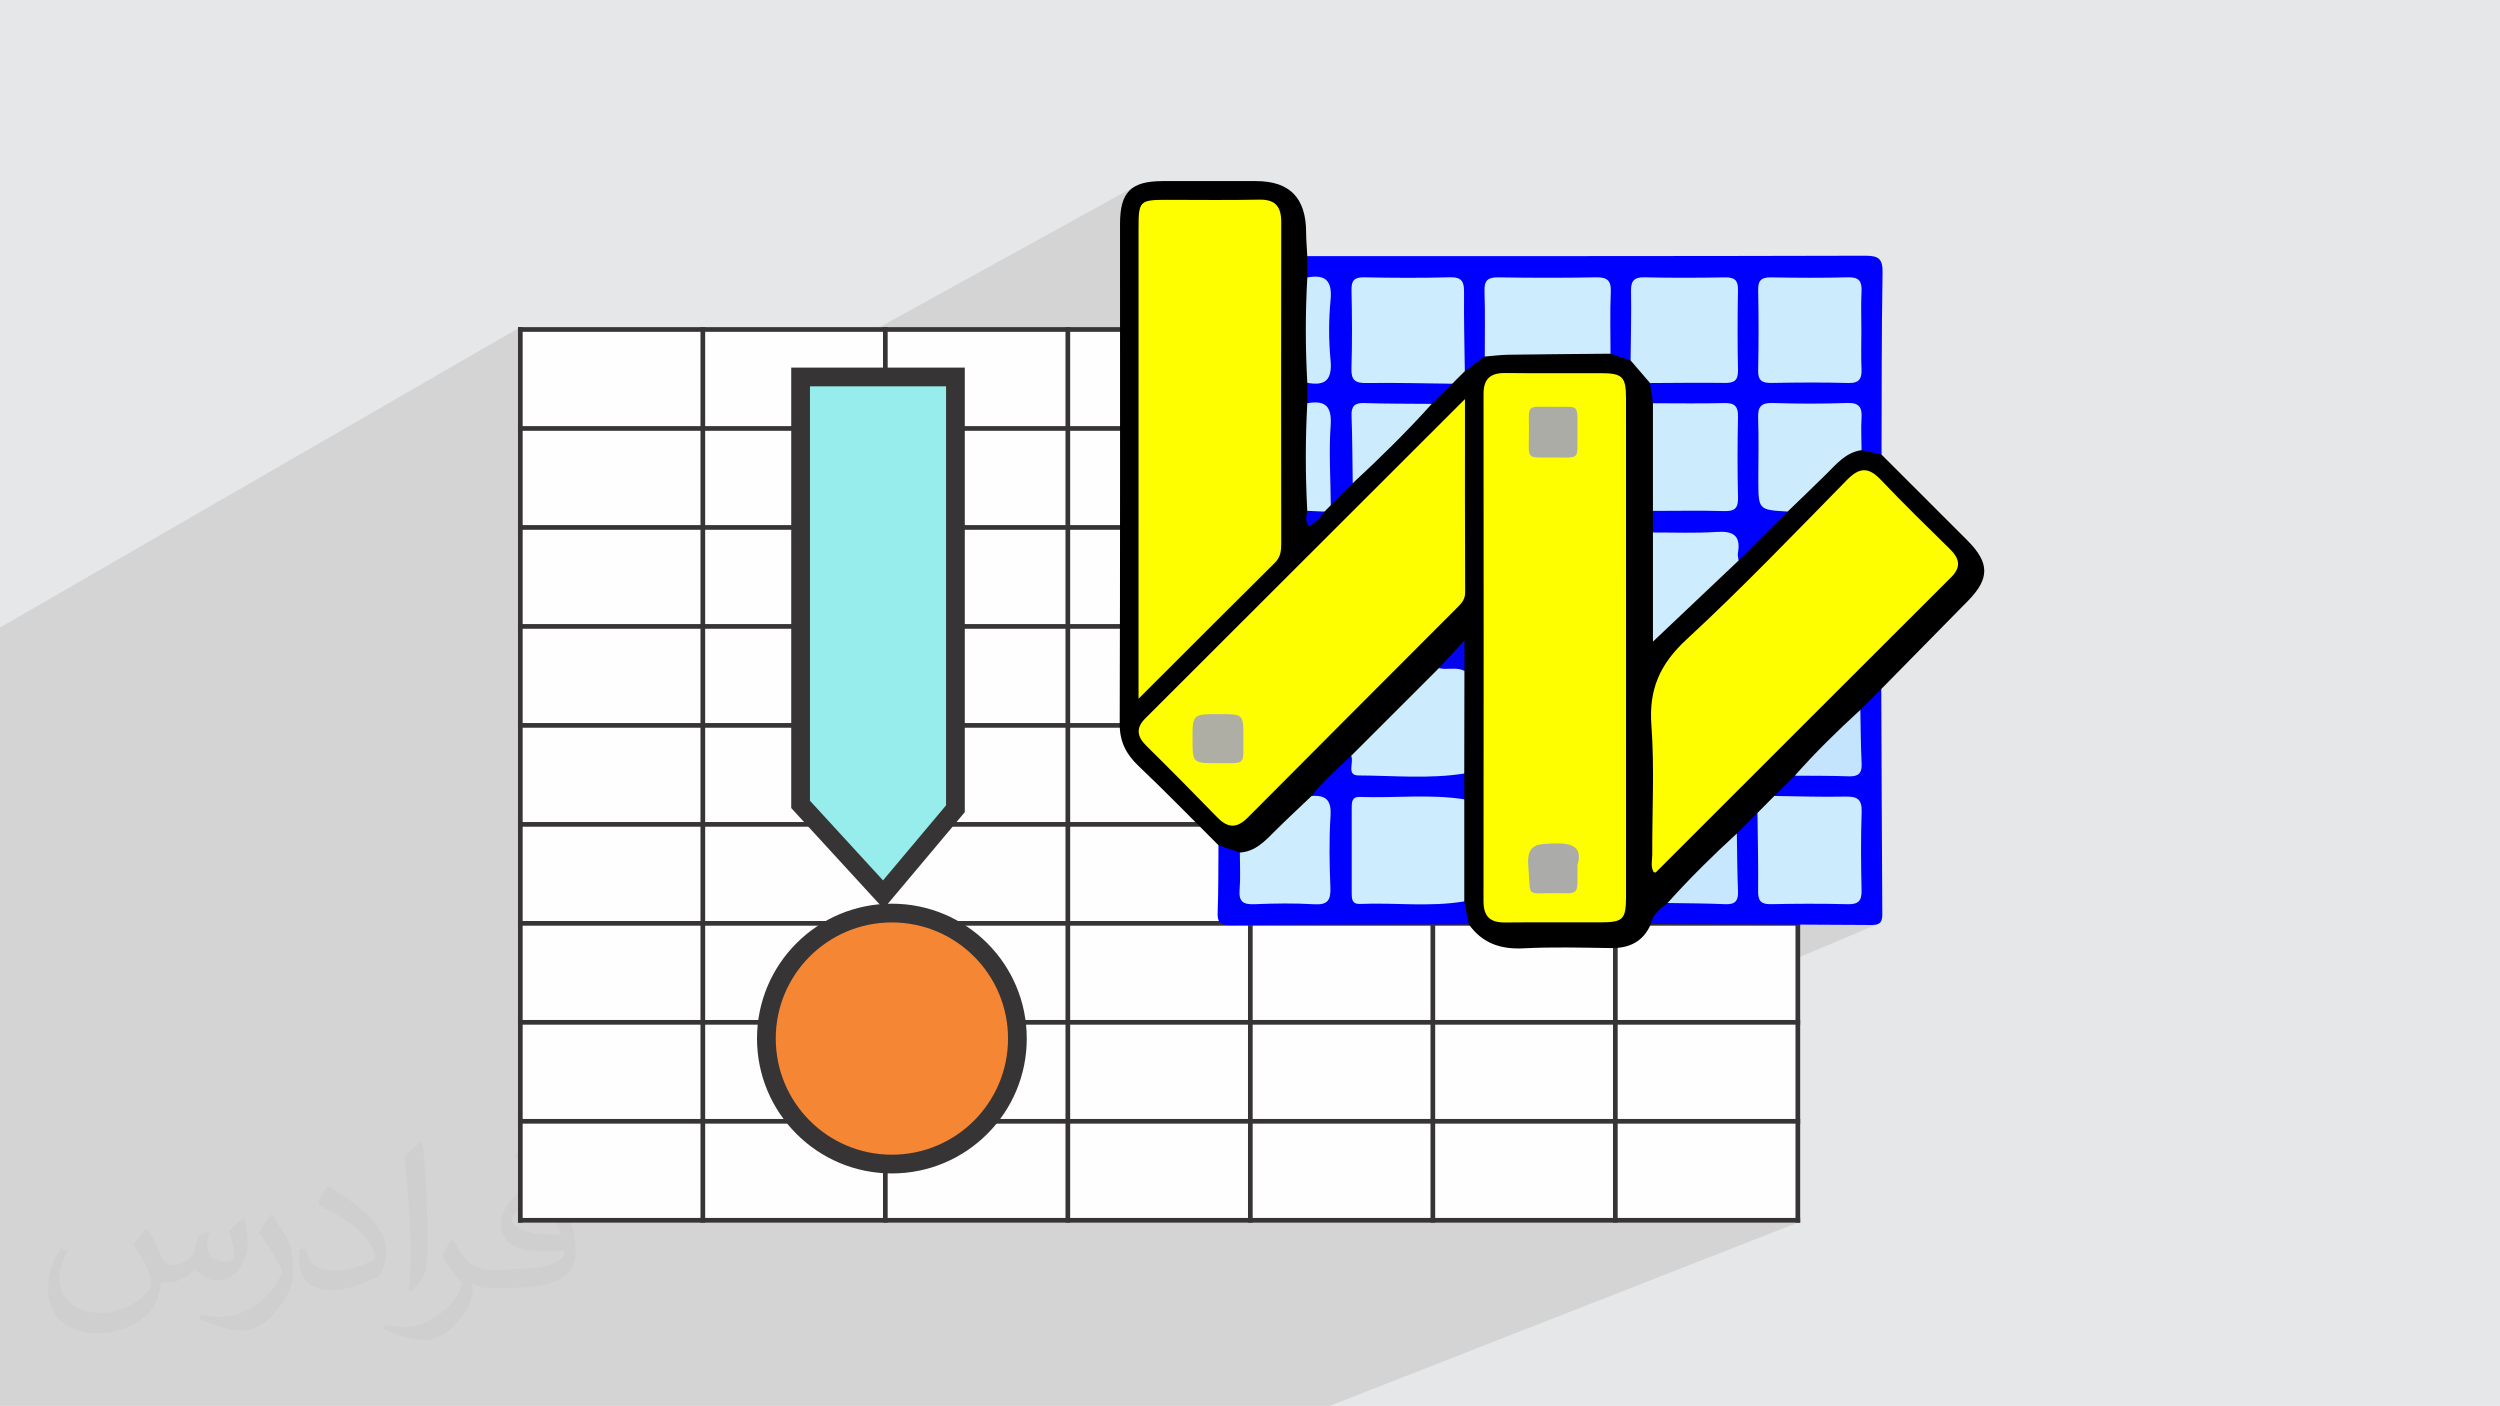 <?xml version="1.0" encoding="UTF-8"?>
<!DOCTYPE svg PUBLIC "-//W3C//DTD SVG 1.1//EN" "http://www.w3.org/Graphics/SVG/1.1/DTD/svg11.dtd">
<!-- Creator: CorelDRAW -->
<svg xmlns="http://www.w3.org/2000/svg" xml:space="preserve" width="3.704in" height="2.083in" version="1.1" style="shape-rendering:geometricPrecision; text-rendering:geometricPrecision; image-rendering:optimizeQuality; fill-rule:evenodd; clip-rule:evenodd"
viewBox="0 0 3701 2081.31"
 xmlns:xlink="http://www.w3.org/1999/xlink"
 xmlns:xodm="http://www.corel.com/coreldraw/odm/2003">
 <defs>
  <style type="text/css">
   <![CDATA[
    .str1 {stroke:#373435;stroke-width:27.75;stroke-miterlimit:2.613}
    .str0 {stroke:#373435;stroke-width:6.94;stroke-miterlimit:2.613}
    .fil4 {fill:none}
    .fil3 {fill:#FEFEFE}
    .fil19 {fill:#F58634}
    .fil18 {fill:#97EDEB}
    .fil0 {fill:#E6E7E8}
    .fil5 {fill:black;fill-rule:nonzero}
    .fil14 {fill:#0000F2;fill-rule:nonzero}
    .fil6 {fill:#0000FE;fill-rule:nonzero}
    .fil13 {fill:#0404EE;fill-rule:nonzero}
    .fil16 {fill:#ABABA9;fill-rule:nonzero}
    .fil15 {fill:#ACACA7;fill-rule:nonzero}
    .fil17 {fill:#AEAEA5;fill-rule:nonzero}
    .fil12 {fill:#C3E4FC;fill-rule:nonzero}
    .fil11 {fill:#C6E7FE;fill-rule:nonzero}
    .fil10 {fill:#CCECFE;fill-rule:nonzero}
    .fil8 {fill:#CDECFE;fill-rule:nonzero}
    .fil9 {fill:#CDEDFE;fill-rule:nonzero}
    .fil7 {fill:#FEFE00;fill-rule:nonzero}
    .fil2 {fill:#373435;fill-opacity:0.031}
    .fil1 {fill:#373435;fill-opacity:0.102}
   ]]>
  </style>
      <clipPath id="id0">
       <path d="M770.29 487.77l270.17 0 0 146.52 -270.17 0 0 -146.52z"/>
      </clipPath>
      <clipPath id="id1">
       <path d="M1040.46 487.77l270.18 0 0 146.52 -270.18 0 0 -146.52z"/>
      </clipPath>
      <clipPath id="id2">
       <path d="M1310.64 487.77l270.17 0 0 146.52 -270.17 0 0 -146.52z"/>
      </clipPath>
      <clipPath id="id3">
       <path d="M1580.81 487.77l270.18 0 0 146.52 -270.18 0 0 -146.52z"/>
      </clipPath>
      <clipPath id="id4">
       <path d="M1850.99 487.77l270.18 0 0 146.52 -270.18 0 0 -146.52z"/>
      </clipPath>
      <clipPath id="id5">
       <path d="M2121.17 487.77l270.17 0 0 146.52 -270.17 0 0 -146.52z"/>
      </clipPath>
      <clipPath id="id6">
       <path d="M2391.34 487.77l270.18 0 0 146.52 -270.18 0 0 -146.52z"/>
      </clipPath>
      <clipPath id="id7">
       <path d="M770.29 634.29l270.17 0 0 146.53 -270.17 0 0 -146.53z"/>
      </clipPath>
      <clipPath id="id8">
       <path d="M1040.46 634.29l270.18 0 0 146.53 -270.18 0 0 -146.53z"/>
      </clipPath>
      <clipPath id="id9">
       <path d="M1310.64 634.29l270.17 0 0 146.53 -270.17 0 0 -146.53z"/>
      </clipPath>
      <clipPath id="id10">
       <path d="M1580.81 634.29l270.18 0 0 146.53 -270.18 0 0 -146.53z"/>
      </clipPath>
      <clipPath id="id11">
       <path d="M1850.99 634.29l270.18 0 0 146.53 -270.18 0 0 -146.53z"/>
      </clipPath>
      <clipPath id="id12">
       <path d="M2121.17 634.29l270.17 0 0 146.53 -270.17 0 0 -146.53z"/>
      </clipPath>
      <clipPath id="id13">
       <path d="M2391.34 634.29l270.18 0 0 146.53 -270.18 0 0 -146.53z"/>
      </clipPath>
      <clipPath id="id14">
       <path d="M770.29 780.82l270.17 0 0 146.53 -270.17 0 0 -146.53z"/>
      </clipPath>
      <clipPath id="id15">
       <path d="M1040.46 780.82l270.18 0 0 146.53 -270.18 0 0 -146.53z"/>
      </clipPath>
      <clipPath id="id16">
       <path d="M1310.64 780.82l270.17 0 0 146.53 -270.17 0 0 -146.53z"/>
      </clipPath>
      <clipPath id="id17">
       <path d="M1580.81 780.82l270.18 0 0 146.53 -270.18 0 0 -146.53z"/>
      </clipPath>
      <clipPath id="id18">
       <path d="M1850.99 780.82l270.18 0 0 146.53 -270.18 0 0 -146.53z"/>
      </clipPath>
      <clipPath id="id19">
       <path d="M2121.17 780.82l270.17 0 0 146.53 -270.17 0 0 -146.53z"/>
      </clipPath>
      <clipPath id="id20">
       <path d="M2391.34 780.82l270.18 0 0 146.53 -270.18 0 0 -146.53z"/>
      </clipPath>
      <clipPath id="id21">
       <path d="M770.29 927.35l270.17 0 0 146.53 -270.17 0 0 -146.53z"/>
      </clipPath>
      <clipPath id="id22">
       <path d="M1040.46 927.35l270.18 0 0 146.53 -270.18 0 0 -146.53z"/>
      </clipPath>
      <clipPath id="id23">
       <path d="M1310.64 927.35l270.17 0 0 146.53 -270.17 0 0 -146.53z"/>
      </clipPath>
      <clipPath id="id24">
       <path d="M1580.81 927.35l270.18 0 0 146.53 -270.18 0 0 -146.53z"/>
      </clipPath>
      <clipPath id="id25">
       <path d="M1850.99 927.35l270.18 0 0 146.53 -270.18 0 0 -146.53z"/>
      </clipPath>
      <clipPath id="id26">
       <path d="M2121.17 927.35l270.17 0 0 146.53 -270.17 0 0 -146.53z"/>
      </clipPath>
      <clipPath id="id27">
       <path d="M2391.34 927.35l270.18 0 0 146.53 -270.18 0 0 -146.53z"/>
      </clipPath>
      <clipPath id="id28">
       <path d="M770.29 1073.87l270.17 0 0 146.53 -270.17 0 0 -146.53z"/>
      </clipPath>
      <clipPath id="id29">
       <path d="M1040.46 1073.87l270.18 0 0 146.53 -270.18 0 0 -146.53z"/>
      </clipPath>
      <clipPath id="id30">
       <path d="M1310.64 1073.87l270.17 0 0 146.53 -270.17 0 0 -146.53z"/>
      </clipPath>
      <clipPath id="id31">
       <path d="M1580.81 1073.87l270.18 0 0 146.53 -270.18 0 0 -146.53z"/>
      </clipPath>
      <clipPath id="id32">
       <path d="M1850.99 1073.87l270.18 0 0 146.53 -270.18 0 0 -146.53z"/>
      </clipPath>
      <clipPath id="id33">
       <path d="M2121.17 1073.87l270.17 0 0 146.53 -270.17 0 0 -146.53z"/>
      </clipPath>
      <clipPath id="id34">
       <path d="M2391.34 1073.87l270.18 0 0 146.53 -270.18 0 0 -146.53z"/>
      </clipPath>
      <clipPath id="id35">
       <path d="M770.29 1220.4l270.17 0 0 146.52 -270.17 0 0 -146.52z"/>
      </clipPath>
      <clipPath id="id36">
       <path d="M1040.46 1220.4l270.18 0 0 146.52 -270.18 0 0 -146.52z"/>
      </clipPath>
      <clipPath id="id37">
       <path d="M1310.64 1220.4l270.17 0 0 146.52 -270.17 0 0 -146.52z"/>
      </clipPath>
      <clipPath id="id38">
       <path d="M1580.81 1220.4l270.18 0 0 146.52 -270.18 0 0 -146.52z"/>
      </clipPath>
      <clipPath id="id39">
       <path d="M1850.99 1220.4l270.18 0 0 146.52 -270.18 0 0 -146.52z"/>
      </clipPath>
      <clipPath id="id40">
       <path d="M2121.17 1220.4l270.17 0 0 146.52 -270.17 0 0 -146.52z"/>
      </clipPath>
      <clipPath id="id41">
       <path d="M2391.34 1220.4l270.18 0 0 146.52 -270.18 0 0 -146.52z"/>
      </clipPath>
      <clipPath id="id42">
       <path d="M770.29 1366.93l270.17 0 0 146.53 -270.17 0 0 -146.53z"/>
      </clipPath>
      <clipPath id="id43">
       <path d="M1040.46 1366.93l270.18 0 0 146.53 -270.18 0 0 -146.53z"/>
      </clipPath>
      <clipPath id="id44">
       <path d="M1310.64 1366.93l270.17 0 0 146.53 -270.17 0 0 -146.53z"/>
      </clipPath>
      <clipPath id="id45">
       <path d="M1580.81 1366.93l270.18 0 0 146.53 -270.18 0 0 -146.53z"/>
      </clipPath>
      <clipPath id="id46">
       <path d="M1850.99 1366.93l270.18 0 0 146.53 -270.18 0 0 -146.53z"/>
      </clipPath>
      <clipPath id="id47">
       <path d="M2121.17 1366.93l270.17 0 0 146.53 -270.17 0 0 -146.53z"/>
      </clipPath>
      <clipPath id="id48">
       <path d="M2391.34 1366.93l270.18 0 0 146.53 -270.18 0 0 -146.53z"/>
      </clipPath>
      <clipPath id="id49">
       <path d="M770.29 1513.45l270.17 0 0 146.53 -270.17 0 0 -146.53z"/>
      </clipPath>
      <clipPath id="id50">
       <path d="M1040.46 1513.45l270.18 0 0 146.53 -270.18 0 0 -146.53z"/>
      </clipPath>
      <clipPath id="id51">
       <path d="M1310.64 1513.45l270.17 0 0 146.53 -270.17 0 0 -146.53z"/>
      </clipPath>
      <clipPath id="id52">
       <path d="M1580.81 1513.45l270.18 0 0 146.53 -270.18 0 0 -146.53z"/>
      </clipPath>
      <clipPath id="id53">
       <path d="M1850.99 1513.45l270.18 0 0 146.53 -270.18 0 0 -146.53z"/>
      </clipPath>
      <clipPath id="id54">
       <path d="M2121.17 1513.45l270.17 0 0 146.53 -270.17 0 0 -146.53z"/>
      </clipPath>
      <clipPath id="id55">
       <path d="M2391.34 1513.45l270.18 0 0 146.53 -270.18 0 0 -146.53z"/>
      </clipPath>
      <clipPath id="id56">
       <path d="M770.29 1659.98l270.17 0 0 146.53 -270.17 0 0 -146.53z"/>
      </clipPath>
      <clipPath id="id57">
       <path d="M1040.46 1659.98l270.18 0 0 146.53 -270.18 0 0 -146.53z"/>
      </clipPath>
      <clipPath id="id58">
       <path d="M1310.64 1659.98l270.17 0 0 146.53 -270.17 0 0 -146.53z"/>
      </clipPath>
      <clipPath id="id59">
       <path d="M1580.81 1659.98l270.18 0 0 146.53 -270.18 0 0 -146.53z"/>
      </clipPath>
      <clipPath id="id60">
       <path d="M1850.99 1659.98l270.18 0 0 146.53 -270.18 0 0 -146.53z"/>
      </clipPath>
      <clipPath id="id61">
       <path d="M2121.17 1659.98l270.17 0 0 146.53 -270.17 0 0 -146.53z"/>
      </clipPath>
      <clipPath id="id62">
       <path d="M2391.34 1659.98l270.18 0 0 146.53 -270.18 0 0 -146.53z"/>
      </clipPath>
 </defs>
 <g id="Layer_x0020_1">
  <polygon class="fil0" points="-0,0 3701,0 3701,2081.31 -0,2081.31 "/>
  <polygon class="fil1" points="426.29,2081.31 177.86,2081.31 174.4,2081.31 170.69,2081.31 167.4,2081.31 162.59,2081.31 -0,2081.31 -0,2023.17 -0,2021.65 -0,2019.52 -0,1886.8 -0,1885.23 -0,1883.14 -0,1750.42 -0,1748.81 -0,1746.77 -0,1614.05 -0,1612.4 -0,1610.4 -0,1477.68 -0,1475.98 -0,1474.02 -0,1373.67 -0,1371.87 -0,1341.3 -0,1339.56 -0,1337.84 -0,1337.65 -0,1334.82 -0,1238.88 -0,1208.89 -0,1205.81 -0,1204.93 -0,1203.15 -0,1201.59 -0,1201.28 -0,1073.82 -0,1070.67 -0,1068.56 -0,1066.74 -0,1064.9 -0,932.19 -0,930.32 -0,928.96 770.29,484.3 770.29,487.77 770.29,630.36 770.29,634.29 770.29,636.56 1040.46,484.3 1040.46,487.77 770.29,639.95 770.29,776.89 770.29,777.23 1680.54,275.76 1675.99,278.69 1672,282.14 1668.57,286.14 1665.66,290.71 1663.26,295.88 1661.35,301.67 1659.9,308.08 1658.89,315.16 1658.3,322.93 1658.11,331.39 1658.13,485.68 1658.13,487.77 770.29,962.12 770.29,1069.95 770.29,1073.87 770.29,1216.48 770.29,1220.4 770.29,1363 770.29,1366.93 770.29,1509.53 770.29,1513.45 770.29,1656.06 770.29,1659.98 770.29,1670.7 2661.52,780.82 2664.99,780.82 770.29,1672.1 770.29,1802.58 770.29,1806.51 774.21,1806.51 1040.46,1806.51 1044.38,1806.51 1310.64,1806.51 1314.56,1806.51 1580.81,1806.51 1584.73,1806.51 1632.19,1806.51 2661.52,1368.7 2668.38,1368.73 2675.24,1368.77 2682.1,1368.8 2688.95,1368.83 2695.81,1368.87 2702.67,1368.91 2709.53,1368.95 2716.39,1368.99 2723.25,1369.03 2730.11,1369.07 2736.97,1369.11 2743.83,1369.15 2750.69,1369.2 2757.55,1369.25 2764.4,1369.29 2771.26,1369.34 2775.58,1369.12 2779.04,1368.39 1739.72,1806.51 1850.99,1806.51 1854.91,1806.51 1954.01,1806.51 2661.52,1513.45 2664.99,1513.45 1957.29,1806.51 2121.17,1806.51 2125.09,1806.51 2297.88,1806.51 2661.52,1659.98 2664.99,1659.98 2301.25,1806.51 2391.34,1806.51 2395.26,1806.51 2661.52,1806.51 2664.99,1806.51 2661.52,1807.87 2661.52,1809.98 1968.29,2081.31 1963.19,2081.31 1959.9,2081.31 1712.51,2081.31 1708.01,2081.31 1704.3,2081.31 1619.06,2081.31 1615.88,2081.31 1456.74,2081.31 1452.41,2081.31 1448.7,2081.31 1293.66,2081.31 1290.56,2081.31 1200.96,2081.31 1196.81,2081.31 1193.1,2081.31 1087.83,2081.31 1083.02,2081.31 986.1,2081.31 945.18,2081.31 941.2,2081.31 937.49,2081.31 689.41,2081.31 685.6,2081.31 681.89,2081.31 433.63,2081.31 430,2081.31 "/>
  <path class="fil2" d="M219.99 1821.86c6.99,10.99 11.99,20.98 15.99,31.97 3,6.99 5,18.98 20.98,18.98 5,0 10.99,-2 16.98,-5 6.99,-3 10.99,-8.99 13.99,-16.98l5.99 -20.98 14.99 -7.99 1 1c-2,7.99 -3,14.99 -3,20.98 0,17.98 14.99,23.98 26.98,23.98 6.99,0 12.99,-3 12.99,-9.99 0,-7.99 -4,-22.98 -7.99,-34.97 6.99,-6.99 13.99,-13.99 21.98,-19.98l1 1c3,14.99 5,29.97 5,39.96 0,9.99 -4,19.98 -7.99,26.98 -6.99,13.99 -19.98,24.98 -35.97,24.98 -11.99,0 -24.98,-5.99 -33.97,-16.98l-1 0c-8.99,10.99 -21.98,19.98 -42.96,19.98l-6.99 0c-1,13.99 -4,23.98 -8.99,32.97 -12.99,24.98 -49.95,41.96 -84.94,41.96 -48.96,0 -72.95,-27.97 -72.95,-65.94 0,-22.98 7.99,-44.96 18.98,-59.95l9.99 4c-6.99,13.99 -11.99,26.98 -11.99,39.96 0,34.97 28.97,51.95 60.95,51.95 30.97,0 67.95,-19.98 74.94,-41.96 -3,-24.98 -11.99,-35.97 -25.98,-58.95 5,-7.99 9.99,-14.99 16.98,-22.98l1 0 0 0 0 0 0 0 0 0 4.02 1.99 -0.01 0.01 0 0 0 0zm562.54 -131.89c9.99,5.99 19.98,13.99 29.97,22.98 -5.99,7.99 -11.99,14.99 -20.98,20.98 -9.99,-7.99 -19.98,-14.99 -29.97,-21.98 6.99,-7.99 13.99,-14.99 20.98,-21.98l0 0 0 0 0 0zm5 95.93c-16.98,0 -29.97,10.99 -29.97,18.98 0,16.98 32.97,22.98 72.95,22.98 -5,-19.98 -21.98,-41.96 -42.96,-41.96l0 0 0 0 -0.01 0zm-36.97 92.93c21.98,0 40.96,-1 54.95,-4 15.99,-4 29.97,-11.99 29.97,-17.98 0,-2 0,-3 -1,-5 -8.99,1 -18.98,1 -28.97,1 -28.97,0 -51.95,-6.99 -59.95,-22.98 -2,-5 -4,-9.99 -4,-14.99 0,-15.99 6.99,-30.97 18.98,-41.96 9.99,-8.99 20.98,-13.99 32.97,-13.99 19.98,0 36.97,16.98 47.96,41.96 5.99,13.99 10.99,29.97 10.99,50.95 0,13.99 -4,24.98 -11.99,33.97 -15.99,14.99 -44.96,20.98 -89.93,20.98l-20.98 0 0 0 -5 0c-10.99,0 -18.98,-2 -24.98,-6.99l-1 0c0,3 1,5 1,7.99 0,9.99 -3,22.98 -9.99,32.97 -19.98,29.97 -41.96,42.96 -59.95,42.96 -18.98,0 -41.96,-6.99 -62.94,-16.98l4 -6.99c6.99,3 15.99,5 28.97,5 33.97,0 77.94,-32.97 83.94,-63.94 -1,-3 -3,-5.99 -6.99,-9.99 -9.99,-11.99 -15.99,-21.98 -21.98,-31.97 5,-9.99 9.99,-17.98 13.99,-24.98l2 0c13.99,28.97 27.97,45.96 56.95,45.96l4 0 0 0 20.98 0 0 0 0 0 0 0 0 0 -2 -1zm-145.88 30.97c2,-13.99 3,-28.97 3,-42.96l0 -20.98c0,-38.96 -5,-95.93 -8.99,-132.89 6.99,-7.99 16.98,-16.98 24.98,-22.98l2 1c5,46.96 6.99,100.92 6.99,150.88 0,12.99 -1,25.98 -2,34.97 -1,11.99 -7.99,20.98 -21.98,34.97l-3 -1 0 0 0 0 0 0 -1 -1zm-150.88 -61.96c1,17.98 9.99,32.97 40.96,32.97 19.98,0 35.97,-5 54.95,-13.99 3,-2 5,-3 5,-5 0,-11.99 -8.99,-26.98 -23.98,-40.96 -13.99,-12.99 -33.97,-24.98 -50.95,-31.97 -5.99,-3 -7.99,-5 -7.99,-7.99 0,-5 6.99,-16.98 12.99,-23.98l2 0c19.98,10.99 42.96,26.98 59.95,43.96 14.99,15.99 24.98,32.97 24.98,50.95 0,12.99 -4,25.98 -10.99,37.97 -22.98,10.99 -45.96,19.98 -69.95,19.98 -28.97,0 -47.96,-12.99 -47.96,-44.96 0,-3 0,-8.99 1,-15.99l9.99 0 0 0 0 0 0 0 0 0 0 -1 0.01 0zm-51.95 -51.95l17.98 28.97c6.99,10.99 12.99,21.98 12.99,40.96l0 23.98c0,18.98 -11.99,38.96 -31.97,59.95 -14.99,13.99 -28.97,19.98 -40.96,19.98 -18.98,0 -39.96,-5.99 -64.94,-16.98l3 -6.99c7.99,2 16.98,4 27.97,4 35.97,0 71.95,-25.98 87.93,-57.95 2,-4 3,-6.99 3,-8.99 0,-4 -2,-7.99 -4,-10.99 -8.99,-16.98 -18.98,-32.97 -29.97,-46.96 5.99,-8.99 11.99,-17.98 17.98,-26.98l2 0 0 0 0 0 0 0 0 0 -1 -2 -0.01 0z"/>
  <g id="_1920256161056">
   <g>
    <polygon class="fil3" points="770.29,487.77 2661.52,487.77 2661.52,1806.51 770.29,1806.51 "/>
    <g>
     <g>
     </g>
     <g style="clip-path:url(#id0)">
     </g>
    </g>
    <g>
     <g>
     </g>
     <g style="clip-path:url(#id1)">
     </g>
    </g>
    <g>
     <g>
     </g>
     <g style="clip-path:url(#id2)">
     </g>
    </g>
    <g>
     <g>
     </g>
     <g style="clip-path:url(#id3)">
     </g>
    </g>
    <g>
     <g>
     </g>
     <g style="clip-path:url(#id4)">
     </g>
    </g>
    <g>
     <g>
     </g>
     <g style="clip-path:url(#id5)">
     </g>
    </g>
    <g>
     <g>
     </g>
     <g style="clip-path:url(#id6)">
     </g>
    </g>
    <g>
     <g>
     </g>
     <g style="clip-path:url(#id7)">
     </g>
    </g>
    <g>
     <g>
     </g>
     <g style="clip-path:url(#id8)">
     </g>
    </g>
    <g>
     <g>
     </g>
     <g style="clip-path:url(#id9)">
     </g>
    </g>
    <g>
     <g>
     </g>
     <g style="clip-path:url(#id10)">
     </g>
    </g>
    <g>
     <g>
     </g>
     <g style="clip-path:url(#id11)">
     </g>
    </g>
    <g>
     <g>
     </g>
     <g style="clip-path:url(#id12)">
     </g>
    </g>
    <g>
     <g>
     </g>
     <g style="clip-path:url(#id13)">
     </g>
    </g>
    <g>
     <g>
     </g>
     <g style="clip-path:url(#id14)">
     </g>
    </g>
    <g>
     <g>
     </g>
     <g style="clip-path:url(#id15)">
     </g>
    </g>
    <g>
     <g>
     </g>
     <g style="clip-path:url(#id16)">
     </g>
    </g>
    <g>
     <g>
     </g>
     <g style="clip-path:url(#id17)">
     </g>
    </g>
    <g>
     <g>
     </g>
     <g style="clip-path:url(#id18)">
     </g>
    </g>
    <g>
     <g>
     </g>
     <g style="clip-path:url(#id19)">
     </g>
    </g>
    <g>
     <g>
     </g>
     <g style="clip-path:url(#id20)">
     </g>
    </g>
    <g>
     <g>
     </g>
     <g style="clip-path:url(#id21)">
     </g>
    </g>
    <g>
     <g>
     </g>
     <g style="clip-path:url(#id22)">
     </g>
    </g>
    <g>
     <g>
     </g>
     <g style="clip-path:url(#id23)">
     </g>
    </g>
    <g>
     <g>
     </g>
     <g style="clip-path:url(#id24)">
     </g>
    </g>
    <g>
     <g>
     </g>
     <g style="clip-path:url(#id25)">
     </g>
    </g>
    <g>
     <g>
     </g>
     <g style="clip-path:url(#id26)">
     </g>
    </g>
    <g>
     <g>
     </g>
     <g style="clip-path:url(#id27)">
     </g>
    </g>
    <g>
     <g>
     </g>
     <g style="clip-path:url(#id28)">
     </g>
    </g>
    <g>
     <g>
     </g>
     <g style="clip-path:url(#id29)">
     </g>
    </g>
    <g>
     <g>
     </g>
     <g style="clip-path:url(#id30)">
     </g>
    </g>
    <g>
     <g>
     </g>
     <g style="clip-path:url(#id31)">
     </g>
    </g>
    <g>
     <g>
     </g>
     <g style="clip-path:url(#id32)">
     </g>
    </g>
    <g>
     <g>
     </g>
     <g style="clip-path:url(#id33)">
     </g>
    </g>
    <g>
     <g>
     </g>
     <g style="clip-path:url(#id34)">
     </g>
    </g>
    <g>
     <g>
     </g>
     <g style="clip-path:url(#id35)">
     </g>
    </g>
    <g>
     <g>
     </g>
     <g style="clip-path:url(#id36)">
     </g>
    </g>
    <g>
     <g>
     </g>
     <g style="clip-path:url(#id37)">
     </g>
    </g>
    <g>
     <g>
     </g>
     <g style="clip-path:url(#id38)">
     </g>
    </g>
    <g>
     <g>
     </g>
     <g style="clip-path:url(#id39)">
     </g>
    </g>
    <g>
     <g>
     </g>
     <g style="clip-path:url(#id40)">
     </g>
    </g>
    <g>
     <g>
     </g>
     <g style="clip-path:url(#id41)">
     </g>
    </g>
    <g>
     <g>
     </g>
     <g style="clip-path:url(#id42)">
     </g>
    </g>
    <g>
     <g>
     </g>
     <g style="clip-path:url(#id43)">
     </g>
    </g>
    <g>
     <g>
     </g>
     <g style="clip-path:url(#id44)">
     </g>
    </g>
    <g>
     <g>
     </g>
     <g style="clip-path:url(#id45)">
     </g>
    </g>
    <g>
     <g>
     </g>
     <g style="clip-path:url(#id46)">
     </g>
    </g>
    <g>
     <g>
     </g>
     <g style="clip-path:url(#id47)">
     </g>
    </g>
    <g>
     <g>
     </g>
     <g style="clip-path:url(#id48)">
     </g>
    </g>
    <g>
     <g>
     </g>
     <g style="clip-path:url(#id49)">
     </g>
    </g>
    <g>
     <g>
     </g>
     <g style="clip-path:url(#id50)">
     </g>
    </g>
    <g>
     <g>
     </g>
     <g style="clip-path:url(#id51)">
     </g>
    </g>
    <g>
     <g>
     </g>
     <g style="clip-path:url(#id52)">
     </g>
    </g>
    <g>
     <g>
     </g>
     <g style="clip-path:url(#id53)">
     </g>
    </g>
    <g>
     <g>
     </g>
     <g style="clip-path:url(#id54)">
     </g>
    </g>
    <g>
     <g>
     </g>
     <g style="clip-path:url(#id55)">
     </g>
    </g>
    <g>
     <g>
     </g>
     <g style="clip-path:url(#id56)">
     </g>
    </g>
    <g>
     <g>
     </g>
     <g style="clip-path:url(#id57)">
     </g>
    </g>
    <g>
     <g>
     </g>
     <g style="clip-path:url(#id58)">
     </g>
    </g>
    <g>
     <g>
     </g>
     <g style="clip-path:url(#id59)">
     </g>
    </g>
    <g>
     <g>
     </g>
     <g style="clip-path:url(#id60)">
     </g>
    </g>
    <g>
     <g>
     </g>
     <g style="clip-path:url(#id61)">
     </g>
    </g>
    <g>
     <g>
     </g>
     <g style="clip-path:url(#id62)">
     </g>
    </g>
    <polyline class="fil4 str0" points="770.29,1809.98 770.29,1806.51 770.29,1659.98 770.29,1513.45 770.29,1366.93 770.29,1220.4 770.29,1073.87 770.29,927.35 770.29,780.82 770.29,634.29 770.29,487.77 770.29,484.3 "/>
    <polyline id="_1" class="fil4 str0" points="1040.46,1809.98 1040.46,1806.51 1040.46,1659.98 1040.46,1513.45 1040.46,1366.93 1040.46,1220.4 1040.46,1073.87 1040.46,927.35 1040.46,780.82 1040.46,634.29 1040.46,487.77 1040.46,484.3 "/>
    <polyline id="_2" class="fil4 str0" points="1310.64,1809.98 1310.64,1806.51 1310.64,1659.98 1310.64,1513.45 1310.64,1366.93 1310.64,1220.4 1310.64,1073.87 1310.64,927.35 1310.64,780.82 1310.64,634.29 1310.64,487.77 1310.64,484.3 "/>
    <polyline id="_3" class="fil4 str0" points="1580.81,1809.98 1580.81,1806.51 1580.81,1659.98 1580.81,1513.45 1580.81,1366.93 1580.81,1220.4 1580.81,1073.87 1580.81,927.35 1580.81,780.82 1580.81,634.29 1580.81,487.77 1580.81,484.3 "/>
    <polyline id="_4" class="fil4 str0" points="1850.99,1809.98 1850.99,1806.51 1850.99,1659.98 1850.99,1513.45 1850.99,1366.93 1850.99,1220.4 1850.99,1073.87 1850.99,927.35 1850.99,780.82 1850.99,634.29 1850.99,487.77 1850.99,484.3 "/>
    <polyline id="_5" class="fil4 str0" points="2121.17,1809.98 2121.17,1806.51 2121.17,1659.98 2121.17,1513.45 2121.17,1366.93 2121.17,1220.4 2121.17,1073.87 2121.17,927.35 2121.17,780.82 2121.17,634.29 2121.17,487.77 2121.17,484.3 "/>
    <polyline id="_6" class="fil4 str0" points="2391.34,1809.98 2391.34,1806.51 2391.34,1659.98 2391.34,1513.45 2391.34,1366.93 2391.34,1220.4 2391.34,1073.87 2391.34,927.35 2391.34,780.82 2391.34,634.29 2391.34,487.77 2391.34,484.3 "/>
    <polyline id="_7" class="fil4 str0" points="2661.52,1809.98 2661.52,1806.51 2661.52,1659.98 2661.52,1513.45 2661.52,1366.93 2661.52,1220.4 2661.52,1073.87 2661.52,927.35 2661.52,780.82 2661.52,634.29 2661.52,487.77 2661.52,484.3 "/>
    <polyline id="_8" class="fil4 str0" points="766.82,1806.51 770.29,1806.51 1040.46,1806.51 1310.64,1806.51 1580.81,1806.51 1850.99,1806.51 2121.17,1806.51 2391.34,1806.51 2661.52,1806.51 2664.99,1806.51 "/>
    <polyline id="_9" class="fil4 str0" points="766.82,1659.98 770.29,1659.98 1040.46,1659.98 1310.64,1659.98 1580.81,1659.98 1850.99,1659.98 2121.17,1659.98 2391.34,1659.98 2661.52,1659.98 2664.99,1659.98 "/>
    <polyline id="_10" class="fil4 str0" points="766.82,1513.45 770.29,1513.45 1040.46,1513.45 1310.64,1513.45 1580.81,1513.45 1850.99,1513.45 2121.17,1513.45 2391.34,1513.45 2661.52,1513.45 2664.99,1513.45 "/>
    <polyline id="_11" class="fil4 str0" points="766.82,1366.93 770.29,1366.93 1040.46,1366.93 1310.64,1366.93 1580.81,1366.93 1850.99,1366.93 2121.17,1366.93 2391.34,1366.93 2661.52,1366.93 2664.99,1366.93 "/>
    <polyline id="_12" class="fil4 str0" points="766.82,1220.4 770.29,1220.4 1040.46,1220.4 1310.64,1220.4 1580.81,1220.4 1850.99,1220.4 2121.17,1220.4 2391.34,1220.4 2661.52,1220.4 2664.99,1220.4 "/>
    <polyline id="_13" class="fil4 str0" points="766.82,1073.87 770.29,1073.87 1040.46,1073.87 1310.64,1073.87 1580.81,1073.87 1850.99,1073.87 2121.17,1073.87 2391.34,1073.87 2661.52,1073.87 2664.99,1073.87 "/>
    <polyline id="_14" class="fil4 str0" points="766.82,927.35 770.29,927.35 1040.46,927.35 1310.64,927.35 1580.81,927.35 1850.99,927.35 2121.17,927.35 2391.34,927.35 2661.52,927.35 2664.99,927.35 "/>
    <polyline id="_15" class="fil4 str0" points="766.82,780.82 770.29,780.82 1040.46,780.82 1310.64,780.82 1580.81,780.82 1850.99,780.82 2121.17,780.82 2391.34,780.82 2661.52,780.82 2664.99,780.82 "/>
    <polyline id="_16" class="fil4 str0" points="766.82,634.29 770.29,634.29 1040.46,634.29 1310.64,634.29 1580.81,634.29 1850.99,634.29 2121.17,634.29 2391.34,634.29 2661.52,634.29 2664.99,634.29 "/>
    <polyline id="_17" class="fil4 str0" points="766.82,487.77 770.29,487.77 1040.46,487.77 1310.64,487.77 1580.81,487.77 1850.99,487.77 2121.17,487.77 2391.34,487.77 2661.52,487.77 2664.99,487.77 "/>
   </g>
  </g>
  <g id="_1920146841520">
   <g>
    <path class="fil5" d="M2785.43 673.01c42.38,42.36 84.78,84.69 127.11,127.09 33.17,33.23 33.22,56.57 0.53,89.73 -42.73,43.35 -85.38,86.8 -128.07,130.21 -4.03,14.25 -14.31,24 -24.33,33.95 -33.38,32.6 -66.02,65.95 -99.06,98.88 -9.78,9.21 -19.25,18.74 -28.63,28.37 -9.58,9.18 -18.92,18.6 -28.15,28.15 -9.67,9.35 -19.14,18.9 -28.4,28.65 -34.93,34.74 -69.76,69.56 -104.37,104.61 -8.96,8.85 -17.52,18.15 -28.05,25.25 -11.28,26.01 -31.65,36.05 -59.3,35.63 -43.13,-0.65 -86.37,-1.85 -129.4,0.37 -34.1,1.76 -61.03,-7.65 -80.96,-35.6 -13.16,-9.29 -12.69,-23.53 -13.64,-37.28 -0.33,-48.47 -0.45,-96.94 -0.11,-145.4 0.63,-13.67 0.13,-27.35 0.21,-41.02 -0.3,-46.36 -0.62,-92.74 0.16,-139.03 0.3,-11.43 2.48,-22.91 0.37,-37.32 -11.91,6.05 -18.24,16.7 -27.01,24.23 -43.18,42.13 -85.44,85.16 -128.05,127.85 -21.15,20.47 -41.88,41.35 -62.36,62.5 -21.7,21.33 -42.97,43.09 -64.65,64.42 -12.18,11.99 -25.78,20.9 -43.72,20.8 -13.13,-0.74 -25.25,-3.44 -31.73,-16.76 -39.24,-39.11 -77.84,-78.91 -118.03,-117.03 -18.61,-17.65 -28.26,-36.08 -28.18,-62.68 0.79,-246.73 0.46,-493.46 0.48,-740.19 0,-47.06 16.02,-63.18 63.04,-63.3 46.2,-0.12 92.41,-0.12 138.61,0 49.51,0.13 73.54,24.85 73.82,75.25 0.07,11.94 1.14,23.87 1.75,35.8 9.84,9.87 8.78,22.46 8.74,34.81 1.02,50.57 1.14,101.14 0.03,151.7 0.35,10.26 0.63,20.52 -0.02,30.78 0.73,49.38 0.87,98.77 -0.02,148.07 0.18,5.28 -3.32,12.15 0.18,15.57 3.82,3.74 6.51,-3.44 9.91,-5.49 4.28,-4.22 8.56,-8.41 12.76,-12.69 11.38,-11.13 22.61,-22.42 33.59,-33.95 38.26,-37.98 76.2,-76.28 114.33,-114.37 9.97,-9.35 19.61,-19.06 29.13,-28.9 8.42,-8.03 16.38,-16.5 24.58,-24.78 9.83,-9.13 21.18,-15.56 34.02,-19.43 58.77,-10.83 117.99,-3.44 176.97,-4.67 12.67,1.11 24.15,5.8 35.1,11.98 16.21,9.38 26.64,23.64 34.02,40.5 4.66,10.4 5.4,21.49 5.94,32.65 0.77,50.69 1.09,101.36 -0.02,152.01 0.02,10.97 0.37,21.97 -0.28,32.92 -1.06,50.32 -0.15,100.67 -0.62,154.8 40.54,-38.11 76.69,-76.34 114.25,-113.07 24.64,-25.52 49.85,-50.49 75.51,-75.02 23.61,-23.01 46.64,-46.6 70.07,-69.78 12.79,-12.65 27.13,-21.74 45.88,-21.73 10.62,-0.26 20.04,2.13 26.04,11.95z"/>
    <path class="fil6" d="M2646.49 757.28c-24.21,24.16 -48.41,48.31 -72.62,72.47 -7.74,-30.11 -29.58,-32.53 -56.19,-32.2 -23.53,0.3 -49.17,8.67 -70.67,-9.26 0,-10.65 0,-21.3 0,-31.96 10.76,-9.47 24.05,-7.83 36.79,-8.1 16.55,-0.35 33.12,0.13 49.67,-0.17 29.58,-0.55 31.75,-2.53 32.18,-31.19 0.38,-25.75 0.37,-51.52 0,-77.27 -0.45,-31.88 -3.31,-34.72 -34.59,-35.37 -17.47,-0.36 -34.96,0.13 -52.43,-0.2 -10.98,-0.2 -22.26,0.51 -31.61,-7.1 -1.43,-9.97 -2.85,-19.94 -4.27,-29.91 10.03,-8.81 22.44,-7.1 34.26,-7.41 21.2,-0.55 42.41,0.1 63.62,-0.45 15.18,-0.39 24.54,-6.39 24.82,-22.85 0.53,-31.35 0.55,-62.69 0.01,-94.04 -0.23,-13.21 -6.18,-20.66 -20.01,-20.93 -34.11,-0.65 -68.22,-0.39 -102.34,-0.13 -15.46,0.11 -20.95,8.7 -21.18,22.83 -0.31,18.44 0.19,36.89 -0.33,55.32 -0.34,11.79 1.46,24.24 -7.69,34.11 -9.9,-3.3 -19.79,-6.6 -29.68,-9.9 -12.91,-23.33 -6.35,-48.7 -6.76,-73.1 -0.35,-20.79 -7.13,-30.19 -28.93,-29.66 -37.7,0.92 -75.46,1.05 -113.15,-0.04 -23.16,-0.67 -30.03,9.38 -30.46,31.26 -0.49,25.26 6.7,51.57 -6.84,75.74 -9.85,7.23 -19.69,14.46 -29.53,21.69 -14.76,-23.85 -7.09,-50.24 -7.69,-75.42 -1.25,-52.83 -0.39,-52.9 -52.75,-52.85 -24.85,0.03 -49.69,-0.12 -74.54,0.18 -14.68,0.17 -21.96,6.76 -22.08,21.72 -0.25,31.28 -0.17,62.57 -0.03,93.86 0.07,16.98 9.63,22.07 24.72,22.2 26.69,0.24 53.38,-0.28 80.06,0.32 11.76,0.27 24.23,-1.22 33.69,8.55 -10.08,9.95 -20.17,19.9 -30.25,29.86 -25.85,10 -52.91,6.4 -79.46,6.17 -21.43,-0.18 -29.25,8.53 -29.24,29.64 0.01,27.38 5.02,55.58 -8.39,81.69 -10.82,10.84 -21.65,21.69 -32.47,32.53 -10.53,-9.05 -8.81,-21.64 -9.08,-33.35 -0.58,-24.84 -1.27,-49.77 0.12,-74.54 1.18,-21.16 -6.2,-35.32 -25.81,-43.1 0,-10.08 0,-20.16 0,-30.23 22.45,-6.84 27.63,-23.09 26.13,-44.61 -1.33,-19.12 -1.82,-38.56 0.11,-57.58 2.46,-24.18 -3.56,-42.63 -26.24,-53.77 -0,-10.53 -0,-21.07 -0.01,-31.6 275.27,-0.03 550.55,0.19 825.82,-0.59 20.71,-0.06 26.13,4.93 25.76,25.73 -1.55,89.56 -1.17,179.15 -1.49,268.73 -9.86,-2.21 -19.71,-4.41 -29.57,-6.62 -9.34,-12.1 -6.03,-26.54 -7,-40.05 -1.06,-14.59 -8.07,-21.81 -22.62,-22.06 -31.35,-0.53 -62.69,-0.67 -94.04,0.08 -14.91,0.35 -21.42,8.4 -21.67,22.75 -0.59,33.19 -0.39,66.39 -0.12,99.58 0.11,13.05 5.75,20.68 19.2,22.34 6.37,0.79 12.76,2.43 16.87,8.26z"/>
    <path class="fil6" d="M2167.73 1334.38c2.21,11.31 4.42,22.62 6.62,33.93 -117.87,0.28 -235.75,0.31 -353.62,1.17 -14.86,0.11 -18.63,-4.62 -18.11,-18.8 1.24,-33.1 0.9,-66.26 1.21,-99.39 10.55,3.61 21.09,7.23 31.64,10.85 11.95,12.04 8.78,27.57 8.77,41.91 -0.01,18.04 6.3,27.59 25.74,27.06 23.01,-0.63 46.05,-0.14 69.07,-0.18 14.88,-0.03 21.88,-6.75 21.9,-21.74 0.05,-33.16 -0.29,-66.32 0.13,-99.47 0.19,-15.46 -10.43,-22.48 -19.49,-31.26 17.2,-22.17 38.12,-40.66 58.66,-59.53 12.87,21.24 32.32,24.35 55.62,24.1 37.23,-0.4 74.66,-4.11 111.8,2.09 0.02,12.73 0.04,25.45 0.05,38.19 -39.17,7.65 -78.73,2.08 -118.09,3.3 -37.46,1.16 -38.44,1.39 -38.58,39.11 -0.1,25.76 0.54,51.55 -0.17,77.29 -0.55,19.95 7.73,28.33 27.72,28 33.11,-0.54 66.24,-0.2 99.37,-0.09 10,0.04 20.31,-1.81 29.74,3.46z"/>
    <path class="fil6" d="M2626.72 1178.32c10.11,-9.99 20.21,-19.99 30.32,-29.99 19.28,-7.5 39.49,-5.64 59.51,-6.15 28.4,-0.72 31.53,-3.79 32.35,-31.54 0.59,-20.02 -1.19,-40.2 5.15,-59.71 10.33,-10.29 20.65,-20.58 30.97,-30.88 0.46,110.92 0.81,221.84 1.54,332.77 0.07,11.32 -2.54,16.62 -15.29,16.53 -109.08,-0.79 -218.17,-1.04 -327.25,-1.44 2.34,-15 14.11,-22.53 24.61,-31.08 22.02,-8.34 45.06,-6.04 67.74,-5.76 20.75,0.26 29.93,-8.32 29.6,-29.32 -0.36,-22.7 -2.24,-45.69 5.27,-67.84 10.17,-10.15 20.34,-20.3 30.51,-30.45 15.05,19.69 8.04,42.6 8.43,64.04 1.3,71.09 -5.59,62.62 64.56,63.25 15.65,0.14 31.31,-0.22 46.95,-0.08 18.18,0.17 27.11,-7.67 27.05,-26.4 -0.11,-30.37 -0.13,-60.76 0.01,-91.14 0.09,-19.09 -9.8,-25.99 -27.51,-26.08 -20.25,-0.1 -40.52,0.28 -60.76,-0.31 -11.76,-0.34 -24.24,1.33 -33.75,-8.42z"/>
    <path class="fil7" d="M2407.2 960.71c0,121.95 0.05,243.89 -0.03,365.84 -0.02,34.66 -4.06,38.8 -37.84,38.91 -47.12,0.16 -94.23,-0.33 -141.35,0.18 -22.01,0.24 -31.81,-8.97 -31.78,-31.44 0.29,-250.36 0.27,-500.71 0.04,-751.07 -0.02,-22.72 10.58,-31.17 32.36,-30.9 47.11,0.59 94.23,0.07 141.35,0.21 31.89,0.09 37.17,5.22 37.19,36.88 0.11,123.79 0.05,247.59 0.05,371.38z"/>
    <path class="fil7" d="M1685.5 1034.37c0,-15.41 0,-23.36 0,-31.31 0,-221.78 -0.01,-443.55 0.02,-665.33 0,-40.44 1.54,-41.89 42.47,-41.9 45.28,-0.01 90.57,0.71 135.83,-0.3 24.2,-0.54 32.96,10.27 32.92,33.25 -0.29,158.94 -0.2,317.88 -0.03,476.82 0.01,10.52 -1.25,19.43 -9.42,27.52 -65.57,64.97 -130.77,130.32 -201.79,201.25z"/>
    <path class="fil7" d="M2168.73 590.8c0,100.19 -0.2,193.31 0.26,286.43 0.05,10.99 -6.35,16.87 -12.69,23.22 -103.06,103.35 -206.38,206.43 -309.22,310 -15.98,16.09 -29.42,15.52 -44.68,-0.11 -34.85,-35.68 -69.81,-71.26 -105.35,-106.25 -13.91,-13.69 -15.73,-26.43 -1.7,-40.43 156.12,-155.99 312.27,-311.94 473.38,-472.87z"/>
    <path class="fil7" d="M2448.09 1291.08c-4.86,-8.12 -2.05,-17.41 -2.09,-26.14 -0.3,-63.75 3.43,-127.77 -1.26,-191.17 -3.95,-53.31 12.55,-90.67 51.93,-127.07 81.94,-75.73 159.32,-156.44 237.51,-236.15 18.7,-19.06 32.13,-19.31 50.27,-0.18 33.03,34.83 67.43,68.39 101.72,102 14.19,13.9 18.13,26.41 2.28,42.22 -145.87,145.49 -291.46,291.25 -437.2,436.88 -0.36,0.36 -1.59,-0.17 -3.16,-0.38z"/>
    <path class="fil8" d="M2167.73 1334.38c-51.25,8.71 -102.9,1.57 -154.31,3.81 -12.43,0.54 -12.36,-8.06 -12.36,-16.76 0.04,-41.55 0.03,-83.11 0,-124.66 -0,-8.65 -0.19,-17.46 12.23,-17 51.46,1.91 103.12,-4.52 154.43,3.54 0,50.35 0,100.71 0,151.07z"/>
    <path class="fil9" d="M2149.93 568.04c-42.33,-0.46 -84.68,-1.65 -127,-1 -16.5,0.25 -22.76,-4.02 -22.24,-21.45 1.17,-38.65 0.91,-77.38 0.09,-116.05 -0.3,-14.33 4.02,-19.28 18.72,-18.99 42.35,0.85 84.76,1.14 127.09,-0.08 18.39,-0.53 20.98,7.54 20.81,23.04 -0.41,38.64 0.66,77.3 1.13,115.95 -6.21,6.19 -12.41,12.37 -18.61,18.56z"/>
    <path class="fil10" d="M2626.72 1178.32c35.01,0.44 70.04,1.75 105.02,0.96 17.3,-0.4 24.92,3.49 24.25,22.67 -1.34,38.69 -0.97,77.46 -0.13,116.17 0.34,15.66 -4.89,20.86 -20.64,20.46 -37.78,-0.98 -75.62,-0.84 -113.41,-0.05 -14.44,0.3 -19.25,-4.44 -19.09,-18.98 0.44,-38.69 -0.56,-77.39 -0.98,-116.09 8.33,-8.39 16.65,-16.76 24.98,-25.14z"/>
    <path class="fil10" d="M2413.89 533.51c0.33,-34.07 1.34,-68.15 0.68,-102.2 -0.3,-15.4 4.2,-21.16 20.25,-20.77 39.6,0.97 79.24,0.77 118.85,0.08 14.15,-0.25 19.55,4.15 19.25,18.84 -0.79,39.61 -0.81,79.24 0.01,118.85 0.31,15.09 -5.91,18.76 -19.65,18.57 -36.84,-0.52 -73.69,0.04 -110.54,0.18 -9.61,-11.18 -19.23,-22.36 -28.85,-33.54z"/>
    <path class="fil9" d="M2198.07 527.8c-0.04,-32.31 0.68,-64.65 -0.44,-96.93 -0.56,-16.14 5.38,-20.53 20.76,-20.28 48,0.77 96.03,0.89 144.02,-0.04 16.59,-0.32 22.94,4.25 22.2,21.67 -1.3,30.41 -0.39,60.92 -0.4,91.39 -50.27,0.48 -100.55,0.79 -150.81,1.53 -11.78,0.17 -23.55,1.74 -35.32,2.67z"/>
    <path class="fil10" d="M2447.01 596.95c35.12,0.01 70.26,0.65 105.36,-0.27 15.73,-0.41 20.95,4.88 20.59,20.62 -0.91,39.72 -0.97,79.5 0.01,119.22 0.39,15.99 -5.09,20.53 -20.6,20.08 -35.09,-1 -70.24,-0.28 -105.36,-0.26 0,-53.13 0,-106.26 0,-159.39z"/>
    <path class="fil10" d="M2646.49 757.28c-43.46,-2.48 -43.46,-2.48 -43.46,-47.12 0,-30.41 0.75,-60.83 -0.29,-91.21 -0.56,-16.37 3.92,-22.96 21.52,-22.37 36.82,1.24 73.73,1.29 110.54,-0.01 18.18,-0.64 21.97,7.05 21.01,22.84 -0.94,15.6 -0.04,31.31 0.06,46.97 -23.56,3.3 -37.35,20.83 -52.81,36.04 -18.72,18.41 -37.69,36.58 -56.56,54.85z"/>
    <path class="fil10" d="M2167.68 1145.12c-52.03,8.23 -104.41,3.08 -156.58,2.86 -18.51,-0.08 -6.14,-19.54 -10.85,-29.06 43.29,-43.26 86.58,-86.53 129.88,-129.8 13.46,-6.74 26.54,-9.9 37.8,4.03 -0.09,50.66 -0.17,101.31 -0.26,151.97z"/>
    <path class="fil8" d="M1941.59 1178.45c22.11,-1.87 29.7,6.98 28.14,30.04 -2.36,34.87 -1.57,70.05 -0.22,105.02 0.71,18.44 -3.34,26.41 -23.77,25.17 -29.39,-1.78 -59,-1.33 -88.44,-0.1 -16.44,0.69 -23.66,-3.36 -22.21,-21.17 1.49,-18.31 0.37,-36.84 0.4,-55.27 23.25,-1.51 37.48,-17.39 52.54,-32.4 17.5,-17.45 35.69,-34.21 53.58,-51.28z"/>
    <path class="fil9" d="M2447.01 788.3c31.32,-0.12 62.75,1.27 93.94,-0.83 24.65,-1.65 36.57,5.07 31.86,31.35 -0.62,3.47 0.66,7.27 1.07,10.92 -42.56,40.3 -85.12,80.6 -126.86,120.12 0,-50.77 0,-106.17 0,-161.57z"/>
    <path class="fil10" d="M2002.58 715.39c-0.51,-33.24 -0.54,-66.5 -1.75,-99.71 -0.53,-14.45 4.47,-19.49 19.04,-19 33.24,1.14 66.53,0.89 99.8,1.2 -37.05,41.14 -76.48,79.91 -117.09,117.5z"/>
    <path class="fil11" d="M2571.23 1233.9c0.51,28.49 0.53,57.01 1.74,85.47 0.61,14.24 -4.17,19.85 -18.86,19.19 -28.46,-1.29 -56.98,-1.23 -85.48,-1.74 32.4,-36.11 66.83,-70.19 102.6,-102.92z"/>
    <path class="fil8" d="M1935.34 596.93c26.73,-4.75 36.54,4.39 34.54,33.16 -2.71,39.08 -0.1,78.53 0.23,117.83 -3.11,3.15 -6.22,6.31 -9.33,9.46 -8.65,2.9 -17.3,6.11 -25.5,-1.14 -2.83,-53.1 -2.93,-106.2 0.05,-159.31z"/>
    <path class="fil12" d="M2754.04 1050.93c0.58,26.52 0.63,53.06 1.94,79.54 0.72,14.67 -5.15,19.32 -19.25,18.8 -26.54,-0.97 -53.13,-0.69 -79.7,-0.94 30.41,-34.39 63.14,-66.46 97.01,-97.4z"/>
    <path class="fil10" d="M1935.35 410.74c27.35,-4.94 37.19,5.17 34.41,33.7 -2.86,29.26 -2.8,59.21 -0.02,88.49 2.69,28.34 -6.73,38.98 -34.4,33.77 -2.94,-51.99 -2.95,-103.98 0.01,-155.96z"/>
    <path class="fil13" d="M2167.94 993.15c-12.08,-6.23 -25.39,-0.94 -37.8,-4.03 11,-11.93 22,-23.87 37.8,-41.01 0,19.26 0,32.15 0,45.04z"/>
    <path class="fil14" d="M1935.29 756.24c8.5,0.38 16.99,0.76 25.49,1.14 -5.72,8.34 -12.3,15.77 -23.18,21.79 -5.49,-7.48 -3.82,-15.22 -2.31,-22.94z"/>
    <path class="fil10" d="M2755.57 490.03c0,18.48 -0.65,36.99 0.21,55.43 0.68,14.57 -2.64,22.01 -19.58,21.53 -37.86,-1.07 -75.77,-0.76 -113.65,-0.1 -13.75,0.24 -20.09,-3.26 -19.78,-18.46 0.81,-39.72 0.83,-79.48 -0,-119.19 -0.32,-15.07 5.72,-18.85 19.58,-18.61 37.88,0.66 75.79,0.95 113.64,-0.11 16.67,-0.46 20.55,6.39 19.81,21.3 -0.96,19.36 -0.23,38.8 -0.23,58.2z"/>
    <path class="fil15" d="M2335.28 642.64c-0.55,38.47 5.15,34.75 -36.02,34.69 -42.23,-0.06 -35.69,4.19 -35.79,-40.44 -0.09,-39.69 -5,-34.61 38.72,-34.59 38.39,0.02 32.53,-4.73 33.09,40.34z"/>
    <path class="fil16" d="M2335.32 1280.83c-0.7,46.09 5.46,41.65 -36.28,41.47 -40.86,-0.18 -32.62,6.56 -36.5,-39.83 -2.81,-33.49 13.39,-32.93 38.26,-33.82 29.13,-1.03 41.91,6.78 34.52,32.18z"/>
    <path class="fil17" d="M1803.94 1129.87c-38.5,0.01 -38.5,0.01 -38.51,-35.61 -0.01,-37.12 -0.01,-37.12 40.11,-37.1 35.19,0.02 35.35,0.02 35.15,35.64 -0.24,41.23 4.34,36.7 -36.75,37.07z"/>
   </g>
  </g>
  <polygon class="fil18 str1" points="1414.42,1197.25 1307.68,1324.34 1185.2,1190.82 1185.2,558.08 1414.42,558.08 "/>
  <circle class="fil19 str1" cx="1320.35" cy="1537.49" r="185.8"/>
 </g>
</svg>
